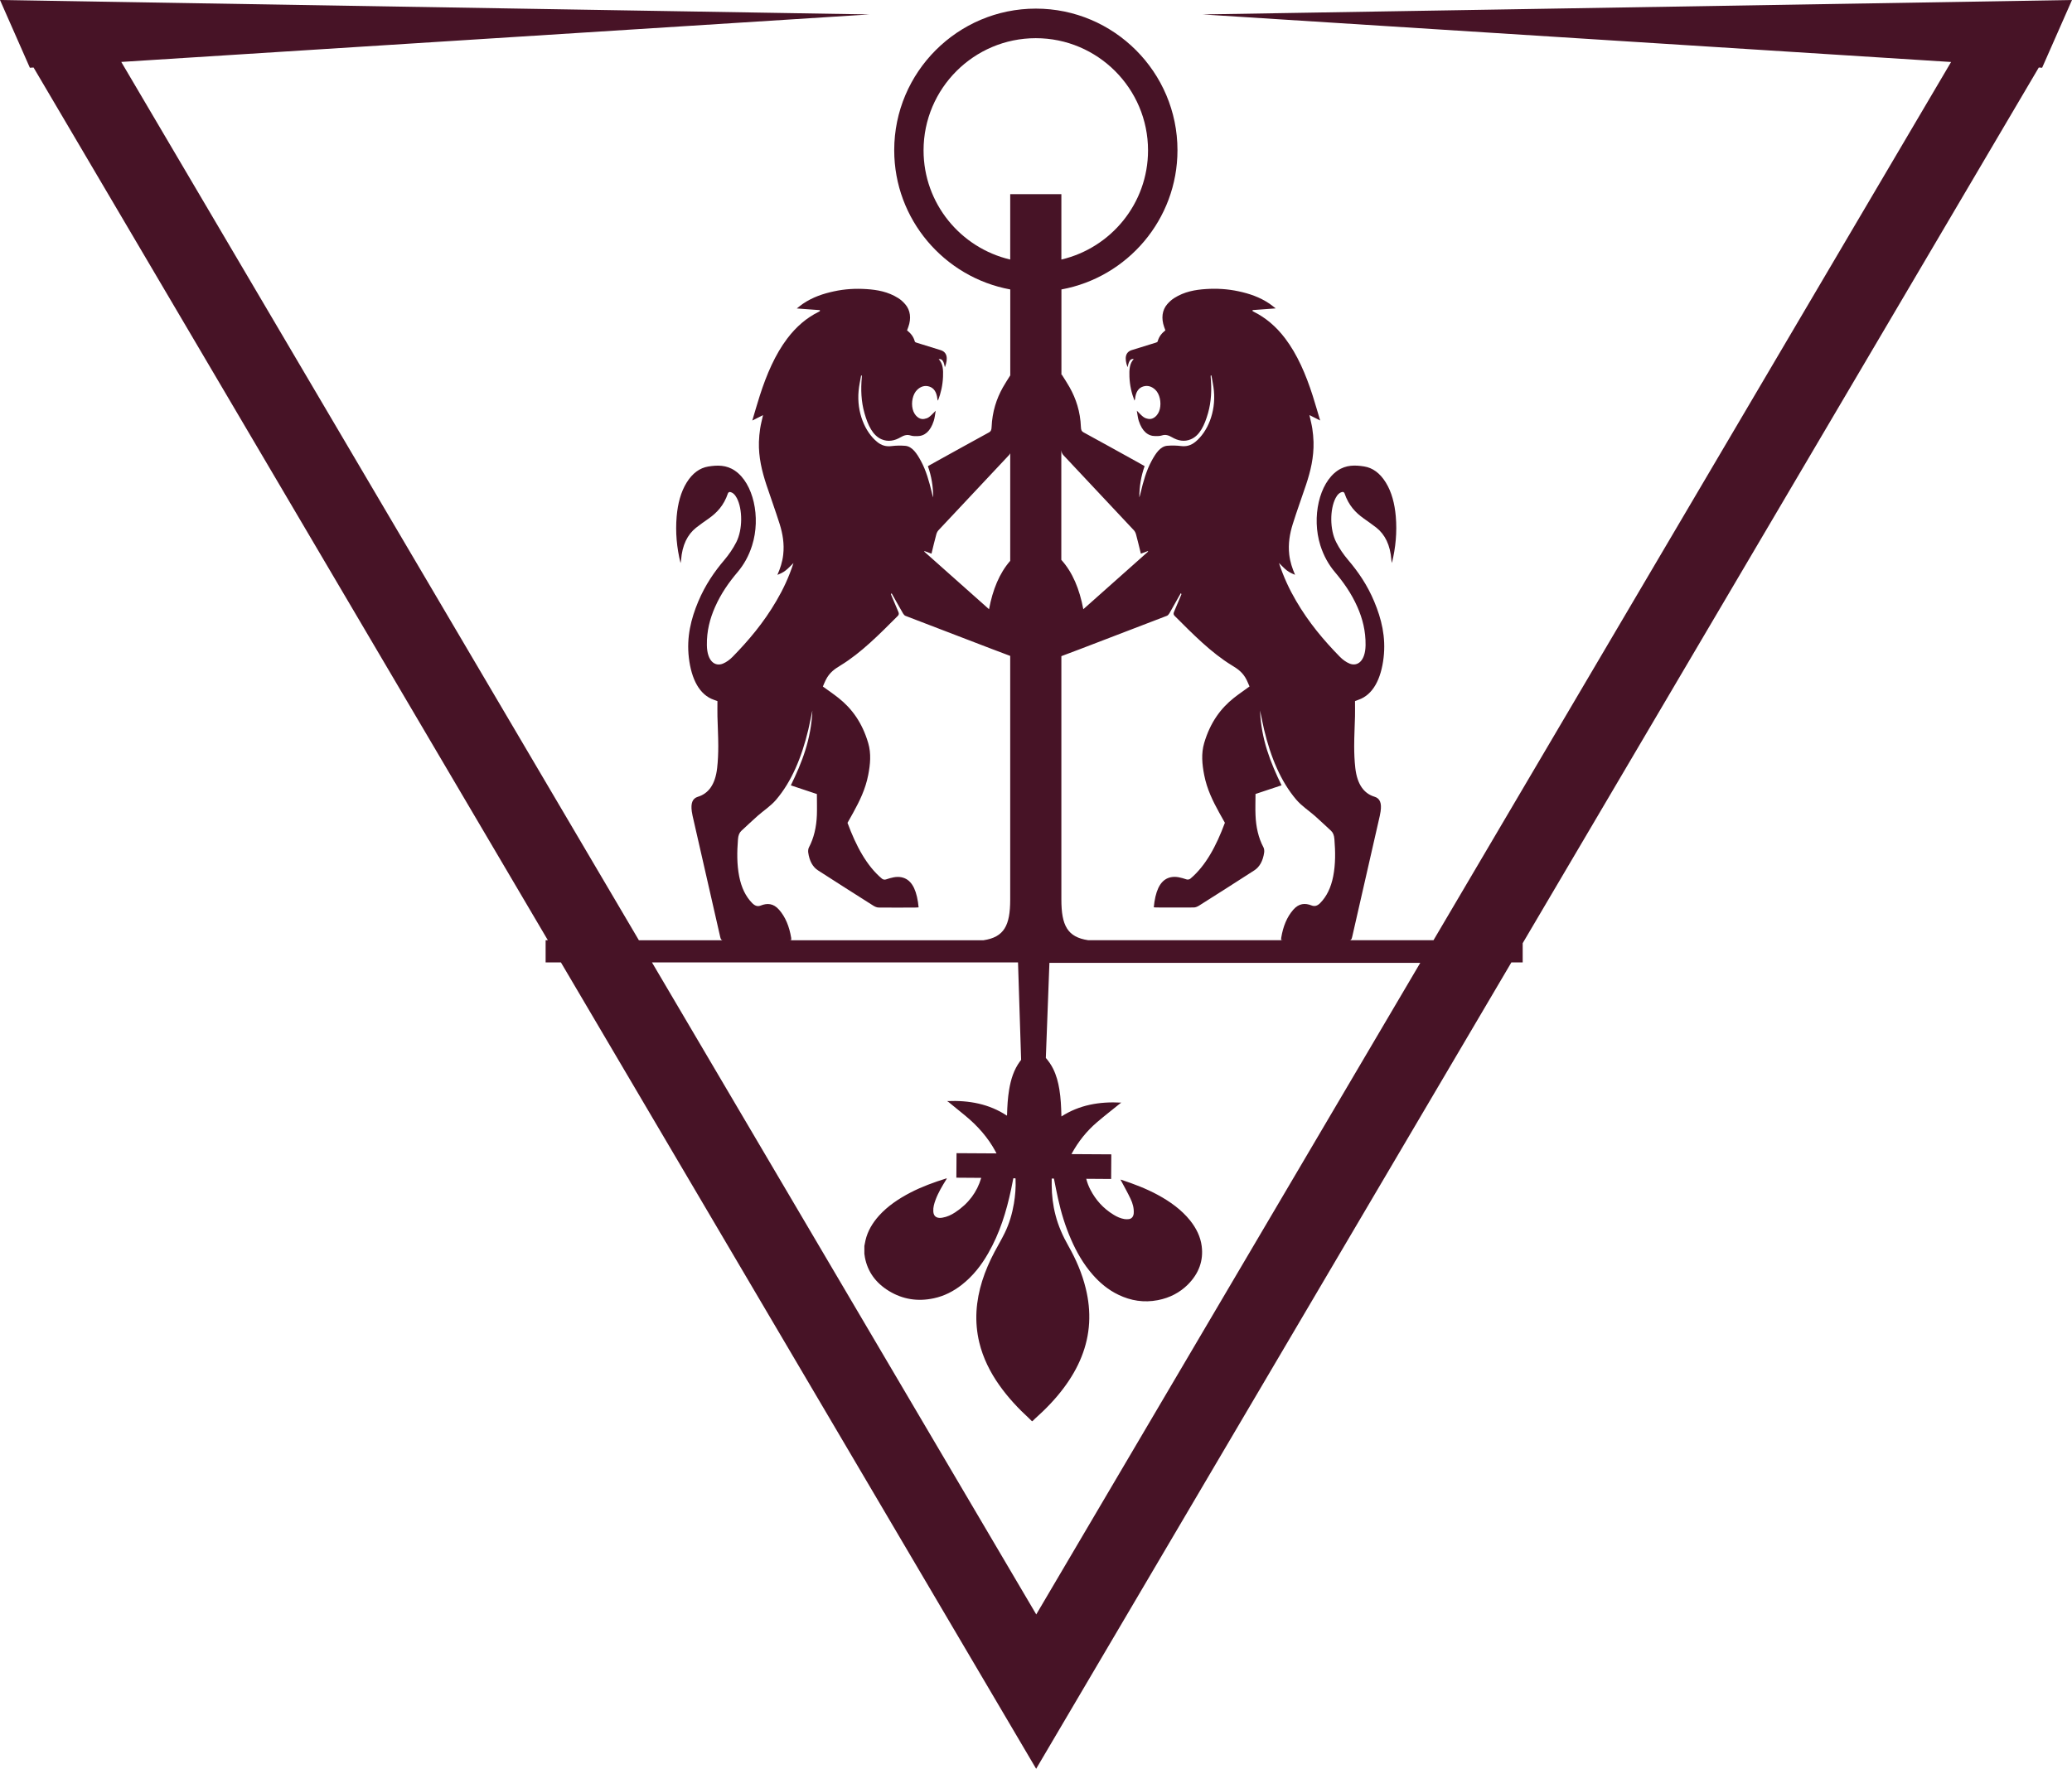 <svg viewBox="0 0 353.17 301.57" xmlns="http://www.w3.org/2000/svg" data-name="Layer 2" id="Layer_2">
  <defs>
    <style>
      .cls-1 {
        fill: #471326;
      }
    </style>
  </defs>
  <g data-name="Calque 1" id="Calque_1">
    <path d="M348.08,11.55l5.09-11.55-148.19,2.46,127.58,8.11-88.22,149.73h-58.87c-3.53-.53-4.56-2.52-4.56-6.93v-41.5c1.12-.43,2.23-.84,3.34-1.26,4.88-1.87,9.77-3.74,14.65-5.62.15-.06.31-.23.42-.42.65-1.13,1.29-2.28,1.94-3.43.04.05.08.1.12.15-.04.1-.08.21-.12.31-.38.91-.77,1.81-1.15,2.72-.1.24-.12.46.09.67,3.13,3.13,6.25,6.3,9.75,8.44.97.59,1.9,1.19,2.55,2.52.17.35.31.71.48,1.09-.93.68-1.82,1.28-2.68,1.96-2.2,1.75-4,4.13-5.05,7.68-.53,1.8-.35,3.64,0,5.44.48,2.47,1.49,4.47,2.55,6.41.32.59.65,1.17.98,1.75-1.46,3.95-3.27,7.33-5.87,9.52-.19.16-.47.2-.68.13-.88-.29-1.76-.55-2.65-.37-1.52.31-2.42,1.69-2.81,4.22-.04.28-.07.57-.11.91.16.01.29.03.43.03,2.13,0,4.25.02,6.38,0,.31,0,.64-.15.93-.33,3.14-1.98,6.27-3.98,9.4-6,.88-.57,1.48-1.6,1.68-3.08.03-.26-.01-.63-.12-.83-.86-1.61-1.28-3.47-1.36-5.52-.05-1.16,0-2.33,0-3.59,1.46-.49,2.92-.97,4.44-1.48-1.88-3.85-3.47-7.84-3.67-12.76.23,1.08.44,2.18.69,3.25,1.13,4.74,2.86,8.87,5.48,11.95.96,1.12,2.11,1.84,3.17,2.77.93.82,1.83,1.69,2.75,2.53.36.33.54.78.59,1.46.17,2.13.2,4.25-.21,6.33-.38,1.93-1.12,3.44-2.22,4.55-.47.47-.92.61-1.45.41-1.11-.44-2.16-.39-3.13.72-1.07,1.22-1.74,2.83-2.06,4.8-.02.1,0,.2-.01.35.12.02.22.05.32.05,3.76,0,7.53,0,11.29.01.28,0,.4-.14.49-.54,1.57-6.9,3.15-13.8,4.72-20.7.05-.24.1-.48.13-.72.21-1.42-.1-2.23-1.03-2.51-1.79-.54-2.96-2.08-3.28-4.91-.14-1.23-.19-2.49-.19-3.74,0-1.69.1-3.38.14-5.07.02-.83,0-1.67,0-2.59.16-.06.37-.15.59-.22,2.48-.85,3.85-3.54,4.28-7.16.42-3.54-.37-6.66-1.59-9.58-1.18-2.83-2.74-5.09-4.47-7.12-.74-.88-1.46-1.89-2.03-3.03-1.09-2.15-1.08-5.58-.09-7.5.31-.6.7-.98,1.2-1.05.1-.02.28.1.32.23.71,2.1,1.9,3.31,3.24,4.27.73.53,1.48,1.03,2.2,1.6,1.45,1.16,2.36,2.94,2.55,5.51.01.14.05.28.09.51.64-2.63.89-5.25.66-7.95-.19-2.18-.7-4.15-1.7-5.77-1-1.62-2.25-2.51-3.68-2.74-1.54-.25-3.09-.29-4.55.71-3.12,2.14-4.44,7.93-2.93,12.74.58,1.82,1.42,3.29,2.45,4.52,1.47,1.74,2.83,3.63,3.88,6.01.86,1.96,1.41,4.06,1.38,6.49-.04,2.72-1.38,3.68-2.72,3.14-.59-.24-1.17-.66-1.68-1.18-2.7-2.76-5.27-5.79-7.45-9.53-1.13-1.93-2.11-4.01-2.91-6.44.49.47.9.93,1.35,1.27.44.33.91.55,1.39.74-.47-1.09-.84-2.18-.99-3.44-.21-1.85.09-3.59.6-5.21.71-2.27,1.52-4.47,2.27-6.72.76-2.29,1.34-4.66,1.27-7.29-.02-.76-.1-1.54-.21-2.28-.11-.72-.3-1.42-.49-2.29.61.31,1.17.59,1.83.92-.44-1.47-.84-2.86-1.27-4.22-1.18-3.69-2.64-7.05-4.68-9.75-1.57-2.08-3.36-3.56-5.32-4.54-.09-.04-.17-.1-.25-.14,0-.06,0-.11,0-.17,1.27-.09,2.54-.18,3.94-.29-.42-.32-.73-.58-1.05-.8-1.7-1.15-3.49-1.73-5.31-2.12-1.83-.39-3.66-.5-5.51-.38-1.86.12-3.69.44-5.43,1.54-.42.27-.83.63-1.19,1.05-.87,1.01-1.04,2.4-.52,3.88.06.18.13.36.21.57-.56.46-1.06.96-1.32,1.89-.03.11-.18.17-.28.2-1.37.43-2.75.85-4.13,1.28-1.06.33-1.31,1.32-.72,2.92.18-.77.35-1.53,1.06-1.39-.74.76-.78,1.86-.74,3.01.06,1.44.35,2.77.86,4.07.05-.13.09-.2.1-.28.12-1.25.64-1.9,1.4-2.13.73-.22,1.43-.03,2.07.58.73.71,1.03,2.11.75,3.28-.27,1.09-1.13,1.83-1.95,1.67-.71-.14-.87-.26-1.97-1.4.11.58.16,1.2.33,1.73.58,1.78,1.55,2.6,2.82,2.6.38,0,.76.01,1.13-.11.59-.19,1.12-.04,1.68.29,1.05.62,2.15.84,3.26.36,1.51-.64,2.33-2.39,2.92-4.46.56-1.97.64-4.03.45-6.14,0-.08,0-.17,0-.25.04-.02.08-.03.12-.05.15.88.35,1.75.43,2.65.34,3.69-1.1,6.99-3.13,8.67-.78.65-1.58.85-2.46.74-.78-.1-1.57-.11-2.35-.05-1.2.1-1.99,1.3-2.7,2.62-.86,1.59-1.4,3.46-1.85,5.39-.06.27-.13.54-.22.8,0-1.86.29-3.62.9-5.34-.55-.3-1.06-.59-1.57-.88-2.95-1.63-5.89-3.27-8.85-4.88-.31-.17-.42-.38-.44-.92-.1-2.6-.83-4.81-1.92-6.75-.42-.75-.89-1.45-1.34-2.17-.02.01-.04.02-.06.04v-14.56c11.24-2.06,19.78-11.92,19.78-23.74,0-13.31-10.83-24.14-24.14-24.14s-24.14,10.83-24.14,24.14c0,11.82,8.55,21.68,19.78,23.74v14.65c-.42.68-.86,1.34-1.26,2.05-1.09,1.94-1.81,4.15-1.92,6.75-.02.53-.13.75-.44.92-2.95,1.61-5.9,3.25-8.85,4.88-.51.28-1.03.57-1.57.88.61,1.71.9,3.47.9,5.34-.09-.26-.16-.53-.22-.8-.46-1.93-.99-3.8-1.85-5.39-.71-1.32-1.5-2.52-2.7-2.62-.78-.06-1.57-.05-2.35.05-.88.11-1.68-.09-2.46-.74-2.03-1.68-3.47-4.98-3.13-8.67.08-.9.28-1.77.43-2.65.04.02.08.03.12.05,0,.08,0,.17,0,.25-.2,2.11-.11,4.17.45,6.14.59,2.07,1.41,3.82,2.92,4.46,1.11.47,2.21.26,3.26-.36.56-.33,1.09-.48,1.68-.29.37.12.75.11,1.13.11,1.27,0,2.25-.82,2.82-2.6.17-.53.23-1.15.33-1.73-1.11,1.15-1.26,1.26-1.97,1.4-.82.16-1.68-.58-1.95-1.67-.29-1.16.02-2.57.75-3.28.63-.62,1.34-.8,2.06-.58.75.23,1.27.88,1.4,2.13,0,.08.05.15.1.28.5-1.3.8-2.63.86-4.07.05-1.15,0-2.25-.74-3.01.72-.13.89.62,1.06,1.39.6-1.6.34-2.59-.72-2.92-1.38-.43-2.75-.85-4.13-1.28-.1-.03-.25-.09-.28-.2-.25-.93-.76-1.43-1.32-1.89.08-.21.15-.39.21-.57.53-1.47.36-2.87-.52-3.88-.36-.42-.77-.79-1.19-1.05-1.74-1.1-3.58-1.42-5.43-1.54-1.84-.12-3.68-.02-5.51.38-1.82.39-3.62.97-5.31,2.12-.32.22-.63.48-1.05.8,1.4.1,2.67.19,3.94.29,0,.06,0,.11,0,.17-.08.05-.17.1-.25.14-1.97.98-3.75,2.46-5.32,4.54-2.04,2.7-3.5,6.07-4.68,9.75-.43,1.36-.83,2.74-1.27,4.22.66-.33,1.22-.62,1.83-.92-.19.86-.38,1.56-.49,2.29-.11.75-.19,1.52-.21,2.28-.07,2.63.52,5,1.27,7.29.75,2.25,1.55,4.44,2.27,6.72.51,1.63.81,3.36.6,5.21-.14,1.26-.51,2.35-.99,3.44.48-.19.96-.4,1.39-.74.45-.34.86-.8,1.35-1.27-.79,2.44-1.78,4.52-2.91,6.44-2.18,3.74-4.75,6.77-7.45,9.53-.51.52-1.09.94-1.68,1.18-1.35.54-2.68-.43-2.72-3.14-.04-2.43.52-4.53,1.38-6.49,1.05-2.38,2.41-4.28,3.88-6.01,1.03-1.23,1.88-2.7,2.45-4.52,1.52-4.81.2-10.61-2.93-12.74-1.46-1-3-.96-4.55-.71-1.43.24-2.68,1.12-3.68,2.74-1,1.62-1.51,3.59-1.7,5.77-.23,2.7.01,5.32.66,7.95.04-.23.08-.37.09-.51.19-2.57,1.1-4.35,2.55-5.51.72-.57,1.46-1.08,2.2-1.6,1.34-.96,2.53-2.17,3.24-4.27.04-.13.22-.24.32-.23.5.07.89.46,1.2,1.05.99,1.91,1,5.34-.09,7.5-.58,1.14-1.29,2.15-2.03,3.03-1.73,2.03-3.28,4.29-4.47,7.12-1.22,2.92-2.01,6.04-1.59,9.58.43,3.62,1.8,6.32,4.28,7.16.22.07.43.16.59.22,0,.92-.02,1.75,0,2.59.04,1.69.14,3.38.14,5.07,0,1.25-.05,2.51-.19,3.74-.32,2.83-1.49,4.36-3.29,4.91-.92.28-1.23,1.09-1.03,2.51.04.24.08.49.13.72,1.57,6.9,3.15,13.8,4.72,20.7.09.39.21.54.49.54,3.76-.02,7.53-.01,11.29-.01.1,0,.2-.03.32-.05,0-.15,0-.25-.01-.35-.32-1.97-.99-3.58-2.06-4.8-.97-1.11-2.02-1.16-3.13-.72-.53.21-.98.06-1.45-.41-1.1-1.11-1.84-2.62-2.22-4.55-.41-2.08-.38-4.19-.21-6.33.05-.67.23-1.13.59-1.46.92-.84,1.82-1.71,2.75-2.53,1.05-.93,2.21-1.65,3.17-2.77,2.62-3.08,4.35-7.2,5.48-11.95.25-1.07.46-2.17.69-3.25-.2,4.92-1.79,8.91-3.67,12.76,1.53.51,2.98.99,4.44,1.48,0,1.26.04,2.42,0,3.59-.08,2.05-.51,3.91-1.36,5.52-.11.2-.15.57-.12.83.2,1.49.79,2.51,1.68,3.08,3.13,2.02,6.26,4.01,9.4,6,.29.18.62.33.93.33,2.13.03,4.25.01,6.38,0,.13,0,.26-.02.43-.03-.04-.34-.07-.63-.11-.91-.39-2.53-1.29-3.91-2.81-4.22-.9-.18-1.77.08-2.65.37-.21.07-.49.03-.68-.13-2.61-2.19-4.41-5.57-5.87-9.52.33-.59.66-1.16.98-1.75,1.06-1.94,2.07-3.94,2.55-6.41.35-1.8.53-3.64,0-5.44-1.04-3.55-2.85-5.93-5.05-7.68-.86-.68-1.75-1.29-2.68-1.96.16-.38.31-.75.48-1.09.65-1.33,1.58-1.93,2.55-2.52,3.49-2.13,6.61-5.3,9.75-8.44.21-.21.19-.43.09-.67-.38-.91-.77-1.81-1.15-2.72-.04-.1-.08-.21-.12-.31.04-.05.08-.1.12-.15.64,1.14,1.28,2.3,1.94,3.43.11.19.26.36.42.42,4.88,1.88,9.77,3.75,14.65,5.62,1.06.41,2.12.81,3.2,1.21v41.55c0,4.41-1.03,6.4-4.56,6.93h-58.73L20.67,10.56,148.19,2.46,0,0l5.09,11.55.63-.04,87.66,148.79h-.38v3.79h2.61l81,137.48,81-137.48h1.93v-3.28L347.51,11.51l.56.04ZM181.29,77.64c4,4.25,8,8.51,11.99,12.78.15.16.29.44.36.7.28,1.06.54,2.13.82,3.28.41-.15.81-.3,1.2-.45.01.03.02.07.03.1-3.66,3.26-7.33,6.52-11.04,9.82-.65-3.44-1.82-6.28-3.75-8.42v-18.69c.04.38.16.63.38.87ZM157.42,25.64c0-10.55,8.58-19.13,19.13-19.13s19.13,8.58,19.13,19.13c0,9.05-6.32,16.63-14.77,18.61v-11.15h-8.72v11.15c-8.45-1.98-14.77-9.56-14.77-18.61ZM168.58,103.87c-3.71-3.3-7.38-6.56-11.04-9.82.01-.03.02-.07.03-.1.4.15.8.3,1.2.45.28-1.14.53-2.22.82-3.28.07-.27.21-.54.36-.7,3.99-4.27,7.99-8.53,11.99-12.78.11-.11.18-.23.25-.36v18.34c-1.85,2.12-2.98,4.9-3.61,8.25ZM176.62,275.24l-65.49-111.15h62.39l.53,16.62c-.06.07-.12.14-.17.21-1.09,1.48-1.58,3.13-1.87,4.84-.24,1.43-.32,2.87-.36,4.32,0,.04-.01.07-.03.13-2.99-1.98-6.4-2.64-10.18-2.48.11.08.19.12.25.17.92.75,1.85,1.51,2.77,2.26,2.2,1.8,3.99,3.85,5.25,6.21.04.08.08.16.14.28-2.3-.02-4.55-.03-6.81-.04,0,1.4-.02,2.78-.03,4.18,1.42,0,2.82.02,4.22.03,0,.03.01.05,0,.06-.7,2.36-2.14,4.32-4.42,5.82-.65.43-1.36.77-2.19.91-.79.14-1.32-.11-1.48-.7-.04-.13-.05-.27-.06-.4-.04-.67.15-1.3.38-1.93.45-1.22,1.13-2.36,1.83-3.48.04-.06.07-.12.1-.19-.04,0-.06,0-.08,0-2.12.66-4.2,1.42-6.13,2.42-2.04,1.06-3.88,2.31-5.34,3.92-1.14,1.27-1.96,2.66-2.32,4.23-.07.31-.13.63-.19.95,0,.44,0,.89,0,1.33.03.22.06.44.1.66.46,2.36,1.79,4.29,4.11,5.7,2.31,1.4,4.86,1.83,7.63,1.23,1.82-.39,3.36-1.21,4.73-2.27,1.96-1.53,3.38-3.38,4.53-5.39,1.99-3.46,3.11-7.14,3.91-10.9.13-.63.25-1.27.38-1.9.12,0,.24,0,.36,0,0,.07.01.12.02.17.06,1.39-.05,2.76-.28,4.14-.29,1.72-.78,3.41-1.57,5.02-.53,1.09-1.16,2.15-1.73,3.22-1.71,3.23-2.87,6.58-3.08,10.14-.1,1.79.06,3.57.48,5.32.63,2.59,1.81,5.01,3.42,7.28,1.46,2.07,3.21,3.95,5.14,5.72.14.13.26.26.4.4.03,0,.06,0,.1,0,.14-.14.28-.29.43-.42,1.82-1.62,3.49-3.35,4.9-5.24,2.54-3.39,4.1-7.06,4.33-11.1.11-1.98-.1-3.94-.58-5.88-.61-2.51-1.63-4.9-2.94-7.21-.96-1.69-1.74-3.44-2.21-5.28-.44-1.68-.64-3.38-.65-5.09,0-.38,0-.76,0-1.14.18,0,.29,0,.38,0,.23,1.15.45,2.29.7,3.42.52,2.37,1.23,4.7,2.22,6.96.93,2.13,2.08,4.17,3.69,6.01,1.21,1.38,2.62,2.58,4.4,3.43,2.1,1.01,4.33,1.37,6.71.91,2.05-.4,3.75-1.31,5.1-2.65,1.89-1.89,2.68-4.09,2.37-6.54-.2-1.61-.92-3.07-1.99-4.41-1.45-1.8-3.36-3.19-5.52-4.36-1.96-1.06-4.06-1.86-6.22-2.57-.03,0-.07,0-.12-.01.05.09.09.15.13.22.53,1,1.1,2,1.58,3.02.38.79.61,1.62.55,2.49-.04.53-.32.91-.8.99-.24.04-.51.03-.76,0-.69-.11-1.29-.39-1.85-.73-1.81-1.1-3.08-2.56-3.97-4.27-.31-.6-.55-1.21-.71-1.87,1.42,0,2.83.02,4.24.03,0-1.4.02-2.79.03-4.2-2.27-.01-4.52-.03-6.79-.04.04-.07.06-.12.09-.17,1.08-1.96,2.48-3.75,4.29-5.29,1.25-1.07,2.56-2.08,3.84-3.12.08-.06.16-.12.27-.2-3.75-.21-7.18.41-10.2,2.36,0-.1-.01-.14-.01-.19-.04-1.47-.1-2.94-.34-4.4-.2-1.23-.51-2.43-1.08-3.57-.33-.66-.75-1.26-1.23-1.82l.61-16.21h63.21l-65.49,111.15Z" class="cls-1"></path>
  </g>
</svg>